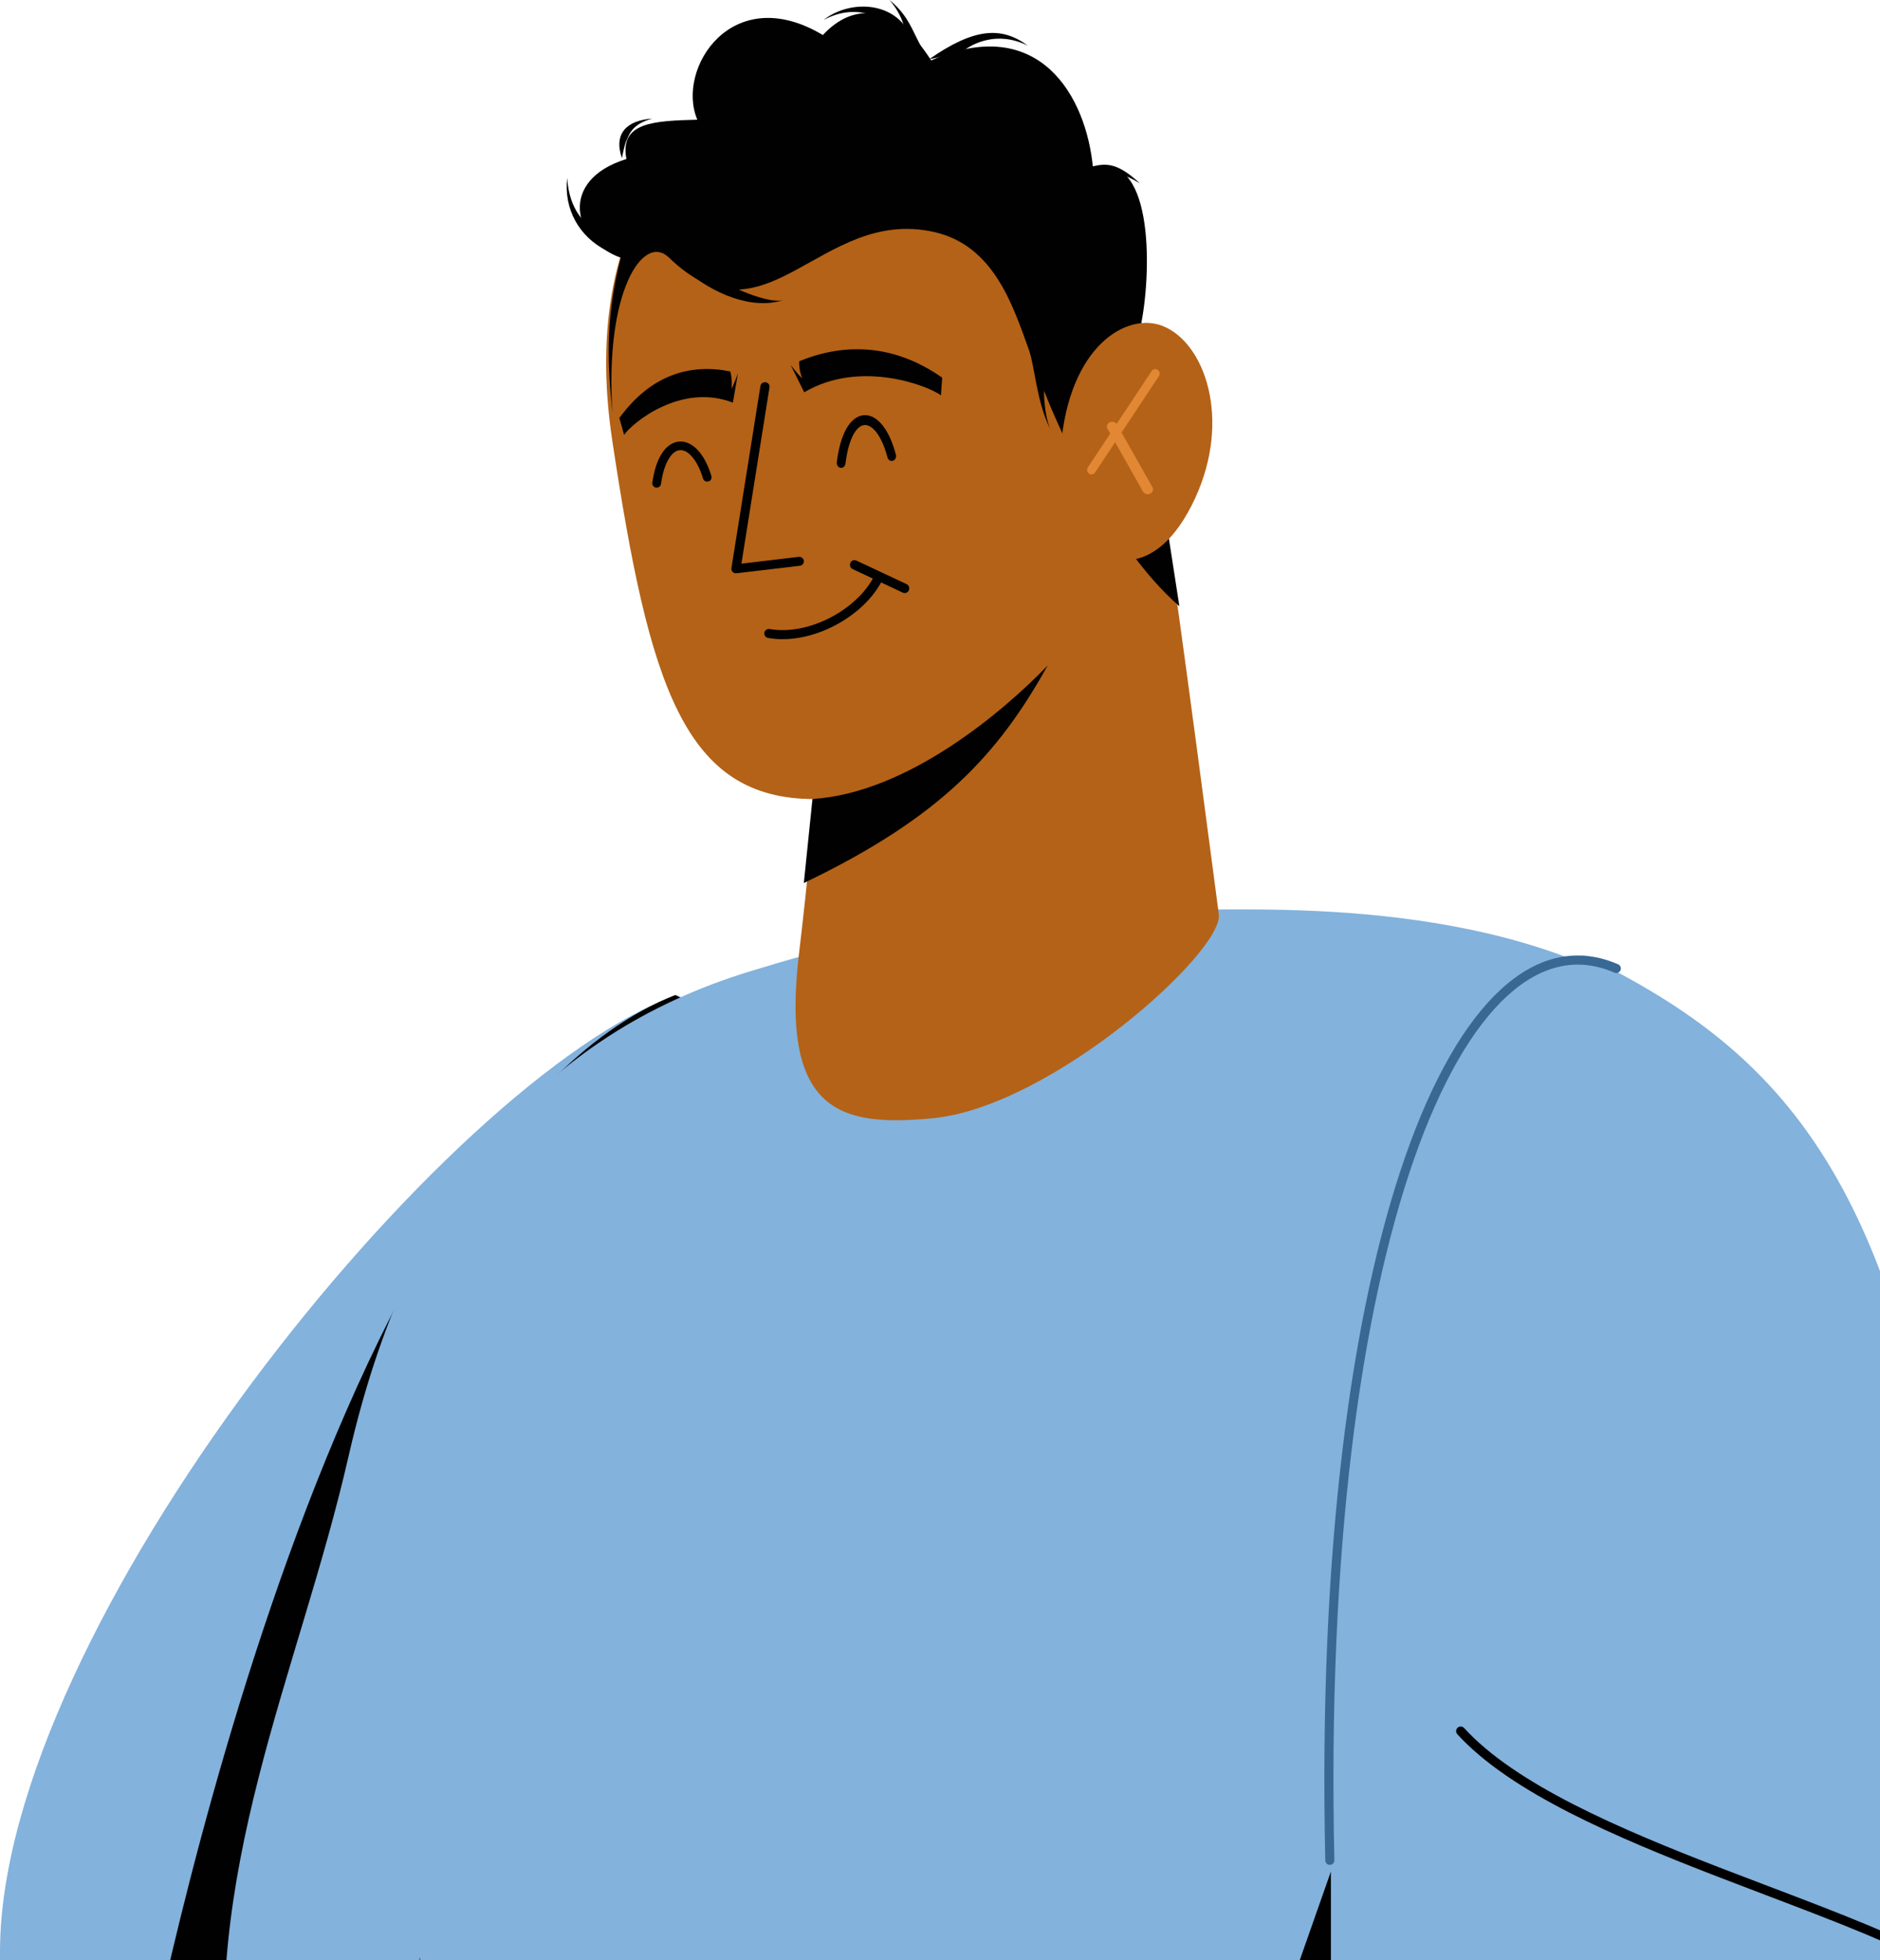 <svg width="141" height="147" viewBox="0 0 141 147" fill="none" xmlns="http://www.w3.org/2000/svg">
<path d="M85.491 77.088H73.631V158.624H85.491V77.088Z" fill="#EFBA33"/>
<path d="M81.597 158.13C81.597 158.13 95.094 139.5 94.354 132.447C90.641 96.985 66.264 82.124 50.74 74.618C33.395 80.832 0 122.131 0 146.352V158.129H81.596L81.597 158.13Z" fill="#83B2DC"/>
<path d="M81.568 158.13C81.568 158.13 95.096 139.5 94.355 132.447C90.633 96.985 66.198 82.124 50.637 74.618C23.565 85.305 10.378 158.13 10.378 158.13H81.566H81.568Z" fill="#010101"/>
<path d="M56.22 72.848C68.149 69.182 75.728 68.213 87.424 68.239C94.273 68.254 111.785 67.135 124.334 75.16C150.493 91.889 132.214 141.132 123.52 158.624H17.293C14.801 140.789 22.439 125.42 26.136 109.227C30.71 89.201 40.718 77.612 56.22 72.848Z" fill="#83B2DC"/>
<path d="M99.819 158.624V140.34L93.394 158.624H99.819Z" fill="#010101"/>
<path d="M45.919 33.032C48.688 51.377 51.279 59.969 61.153 59.921C61.153 59.921 60.561 66.17 59.925 71.516C58.493 83.551 63.169 84.493 69.93 83.858C78.849 83.021 91.794 71.342 91.41 68.556C91.41 68.556 88.298 44.773 87.485 39.676C84.776 22.679 82.515 0.952 61.606 4.923C52.764 6.602 43.249 15.344 45.919 33.033V33.032Z" fill="#B46217"/>
<path d="M60.934 59.916C68.056 59.47 75.253 53.356 78.572 49.909C74.857 56.589 70.533 61.308 60.288 66.216L60.934 59.917" fill="#010101"/>
<path fill-rule="evenodd" clip-rule="evenodd" d="M57.426 28.665C57.613 28.694 57.742 28.866 57.712 29.05L55.607 42.267L59.903 41.758C60.092 41.736 60.263 41.868 60.286 42.052C60.309 42.237 60.174 42.405 59.985 42.427L55.238 42.989C55.131 43.002 55.024 42.965 54.949 42.889C54.874 42.813 54.84 42.707 54.857 42.603L57.032 28.946C57.062 28.762 57.238 28.637 57.426 28.665Z" fill="black"/>
<path d="M59.299 27.368L60.316 29.419C64.552 26.91 69.718 28.978 70.57 29.649L70.664 28.32C66.951 25.718 63.229 25.747 59.939 27.088C59.904 27.748 60.166 28.381 60.166 28.381C60.166 28.381 59.753 27.971 59.299 27.368Z" fill="#010101"/>
<path d="M55.346 27.988L54.967 30.194C51.045 28.67 47.349 31.78 46.809 32.613L46.451 31.346C48.87 28.03 51.855 27.261 54.774 27.855C54.942 28.489 54.867 29.157 54.867 29.157C54.867 29.157 55.11 28.672 55.346 27.99V27.988Z" fill="#010101"/>
<path fill-rule="evenodd" clip-rule="evenodd" d="M64.037 32.534C63.767 33.005 63.536 33.737 63.411 34.765C63.387 34.967 63.221 35.109 63.042 35.081C62.862 35.053 62.736 34.867 62.761 34.665C62.894 33.573 63.146 32.726 63.485 32.133C63.826 31.54 64.276 31.171 64.795 31.134C65.311 31.098 65.797 31.398 66.198 31.903C66.6 32.409 66.943 33.151 67.192 34.094C67.243 34.29 67.144 34.495 66.97 34.553C66.796 34.611 66.614 34.5 66.562 34.304C66.332 33.429 66.027 32.796 65.709 32.395C65.389 31.993 65.084 31.854 64.836 31.872C64.592 31.889 64.306 32.065 64.037 32.534Z" fill="#010101"/>
<path fill-rule="evenodd" clip-rule="evenodd" d="M50.201 34.336C49.931 34.748 49.7 35.388 49.575 36.288C49.551 36.465 49.385 36.589 49.206 36.565C49.026 36.54 48.9 36.377 48.925 36.2C49.058 35.245 49.31 34.503 49.65 33.985C49.99 33.466 50.44 33.143 50.959 33.111C51.475 33.079 51.961 33.342 52.362 33.784C52.764 34.226 53.107 34.875 53.356 35.701C53.407 35.872 53.308 36.052 53.134 36.103C52.96 36.153 52.778 36.056 52.726 35.885C52.496 35.119 52.191 34.565 51.873 34.214C51.553 33.863 51.248 33.741 51 33.756C50.756 33.771 50.47 33.925 50.201 34.336Z" fill="#010101"/>
<path d="M86.075 30.082C86.075 30.082 85.68 24.894 85.605 24.195C86.416 19.95 86.414 11.222 81.977 12.63C81.489 7.204 77.924 0.98 69.835 4.529C67.085 0.179 63.942 0.203 61.716 2.629C54.901 -1.454 50.677 5.165 52.299 8.976C49.059 9.065 46.443 9.152 46.982 11.925C41.846 13.504 42.95 18.048 46.56 19.326C45.516 23.39 45.47 26.624 45.936 30.963C45.332 21.882 48.239 17.445 50.167 19.312C57.455 26.369 61.495 15.476 70.05 17.396C74.522 18.4 75.944 22.85 77.161 26.213C77.621 27.484 77.727 30.094 78.767 32.175C78.268 30.947 78.304 29.302 78.304 29.302C79.122 31.421 83.068 40.779 88.454 45.463L86.072 30.08L86.075 30.082Z" fill="#010101"/>
<path d="M51.394 20.261C53.441 21.975 56.375 23.3 58.806 22.485C57.686 22.877 54.553 21.393 54.075 21.029C53.597 20.664 51.394 20.262 51.394 20.262V20.261Z" fill="#010101"/>
<path d="M69.678 4.447C73.048 2.094 75.116 1.958 77.09 3.428C74.728 2.245 72.904 3.371 72.425 3.683C71.948 3.996 69.678 4.447 69.678 4.447Z" fill="#010101"/>
<path d="M45.465 18.778C43.447 17.746 42.276 15.7 42.536 13.342C42.707 15.871 43.944 16.76 44.539 17.228C44.969 17.567 45.465 18.778 45.465 18.778Z" fill="#010101"/>
<path d="M68.193 2.471C66.963 0.086 63.713 -0.014 61.769 1.493C64.095 0.28 65.784 1.168 66.565 1.894C66.982 2.282 68.193 2.471 68.193 2.471Z" fill="#010101"/>
<path d="M81.72 13.836C82.559 13.249 83.227 12.353 85.49 13.75C83.852 12.232 83.028 12.232 81.976 12.468C81.172 12.649 81.719 13.836 81.719 13.836H81.72Z" fill="#010101"/>
<path d="M69.677 4.341C68.529 3.007 68.521 1.462 66.712 0C68.366 1.919 68.036 3.82 67.61 4.789C67.383 5.307 69.676 4.341 69.676 4.341H69.677Z" fill="#010101"/>
<path d="M46.645 11.86C45.997 10.005 47.025 9.017 48.922 8.895C47.267 9.318 47.14 10.295 46.998 10.511C46.856 10.726 46.645 11.86 46.645 11.86Z" fill="#010101"/>
<path fill-rule="evenodd" clip-rule="evenodd" d="M63.777 42.21C63.855 42.033 64.056 41.955 64.226 42.035L67.995 43.803C68.166 43.883 68.241 44.091 68.164 44.268C68.087 44.444 67.886 44.523 67.715 44.443L63.946 42.674C63.776 42.594 63.7 42.386 63.777 42.21Z" fill="#010101"/>
<path fill-rule="evenodd" clip-rule="evenodd" d="M66.026 43.026C66.195 43.109 66.265 43.313 66.182 43.482C65.498 44.87 64.163 46.096 62.614 46.906C61.064 47.716 59.256 48.13 57.605 47.84C57.419 47.808 57.295 47.631 57.328 47.446C57.36 47.26 57.537 47.136 57.723 47.169C59.189 47.426 60.843 47.062 62.297 46.302C63.752 45.542 64.964 44.408 65.569 43.182C65.652 43.013 65.857 42.943 66.026 43.026Z" fill="#010101"/>
<path d="M79.561 33.533C80.178 25.912 84.529 23.392 87.191 24.44C90.375 25.696 92.373 31.446 89.628 37.375C86.689 43.726 82.469 42.541 80.986 39.734C79.442 36.814 79.561 33.533 79.561 33.533Z" fill="#B46217"/>
<path fill-rule="evenodd" clip-rule="evenodd" d="M86.833 27.734C86.981 27.842 87.017 28.057 86.914 28.212L82.132 35.431C82.029 35.587 81.825 35.625 81.677 35.517C81.529 35.408 81.493 35.194 81.596 35.038L86.377 27.819C86.481 27.663 86.684 27.625 86.833 27.734Z" fill="#E28734"/>
<path fill-rule="evenodd" clip-rule="evenodd" d="M83.234 31.666C83.429 31.575 83.668 31.645 83.768 31.822L86.434 36.537C86.534 36.714 86.457 36.931 86.262 37.022C86.067 37.113 85.828 37.043 85.728 36.866L83.062 32.15C82.962 31.974 83.039 31.756 83.234 31.666Z" fill="#E28734"/>
<path d="M31.479 146.764L32.615 158.13H30.145L31.479 146.764Z" fill="#010101"/>
<path d="M149.73 153.159C149.73 153.159 147.865 131.97 147.128 124.884C143.424 89.261 134.33 79.192 118.842 71.652C101.672 74.31 99.82 115.263 99.82 139.596C99.82 144.421 100.007 158.623 100.007 158.623L149.73 153.16V153.159Z" fill="#83B2DC"/>
<path fill-rule="evenodd" clip-rule="evenodd" d="M116.847 71.813C118.33 71.49 119.845 71.653 121.359 72.313C121.532 72.388 121.611 72.589 121.536 72.762C121.461 72.935 121.26 73.015 121.088 72.94C119.695 72.333 118.325 72.19 116.991 72.481C115.654 72.773 114.33 73.505 113.043 74.683C110.463 77.044 108.066 81.161 106.05 86.922C102.02 98.435 99.556 116.375 100.077 139.496C100.082 139.685 99.933 139.841 99.745 139.846C99.557 139.85 99.401 139.7 99.397 139.512C98.874 116.347 101.34 98.316 105.407 86.695C107.439 80.889 109.883 76.649 112.585 74.177C113.938 72.939 115.366 72.136 116.847 71.813Z" fill="#386893"/>
<path fill-rule="evenodd" clip-rule="evenodd" d="M109.32 129.56C109.459 129.431 109.676 129.44 109.805 129.58C111.725 131.682 114.611 133.566 118.001 135.302C121.386 137.036 125.247 138.608 129.1 140.096C130.283 140.553 131.467 141.003 132.635 141.446C135.263 142.444 137.814 143.413 140.116 144.375C143.436 145.761 146.28 147.15 148.117 148.618C148.266 148.736 148.291 148.954 148.173 149.104C148.055 149.254 147.839 149.279 147.691 149.16C145.936 147.758 143.171 146.4 139.853 145.014C137.562 144.057 135.028 143.095 132.405 142.099C131.235 141.654 130.046 141.203 128.854 140.742C124.998 139.253 121.109 137.67 117.69 135.919C114.275 134.17 111.303 132.241 109.3 130.049C109.171 129.909 109.18 129.69 109.32 129.56Z" fill="black"/>
</svg>
